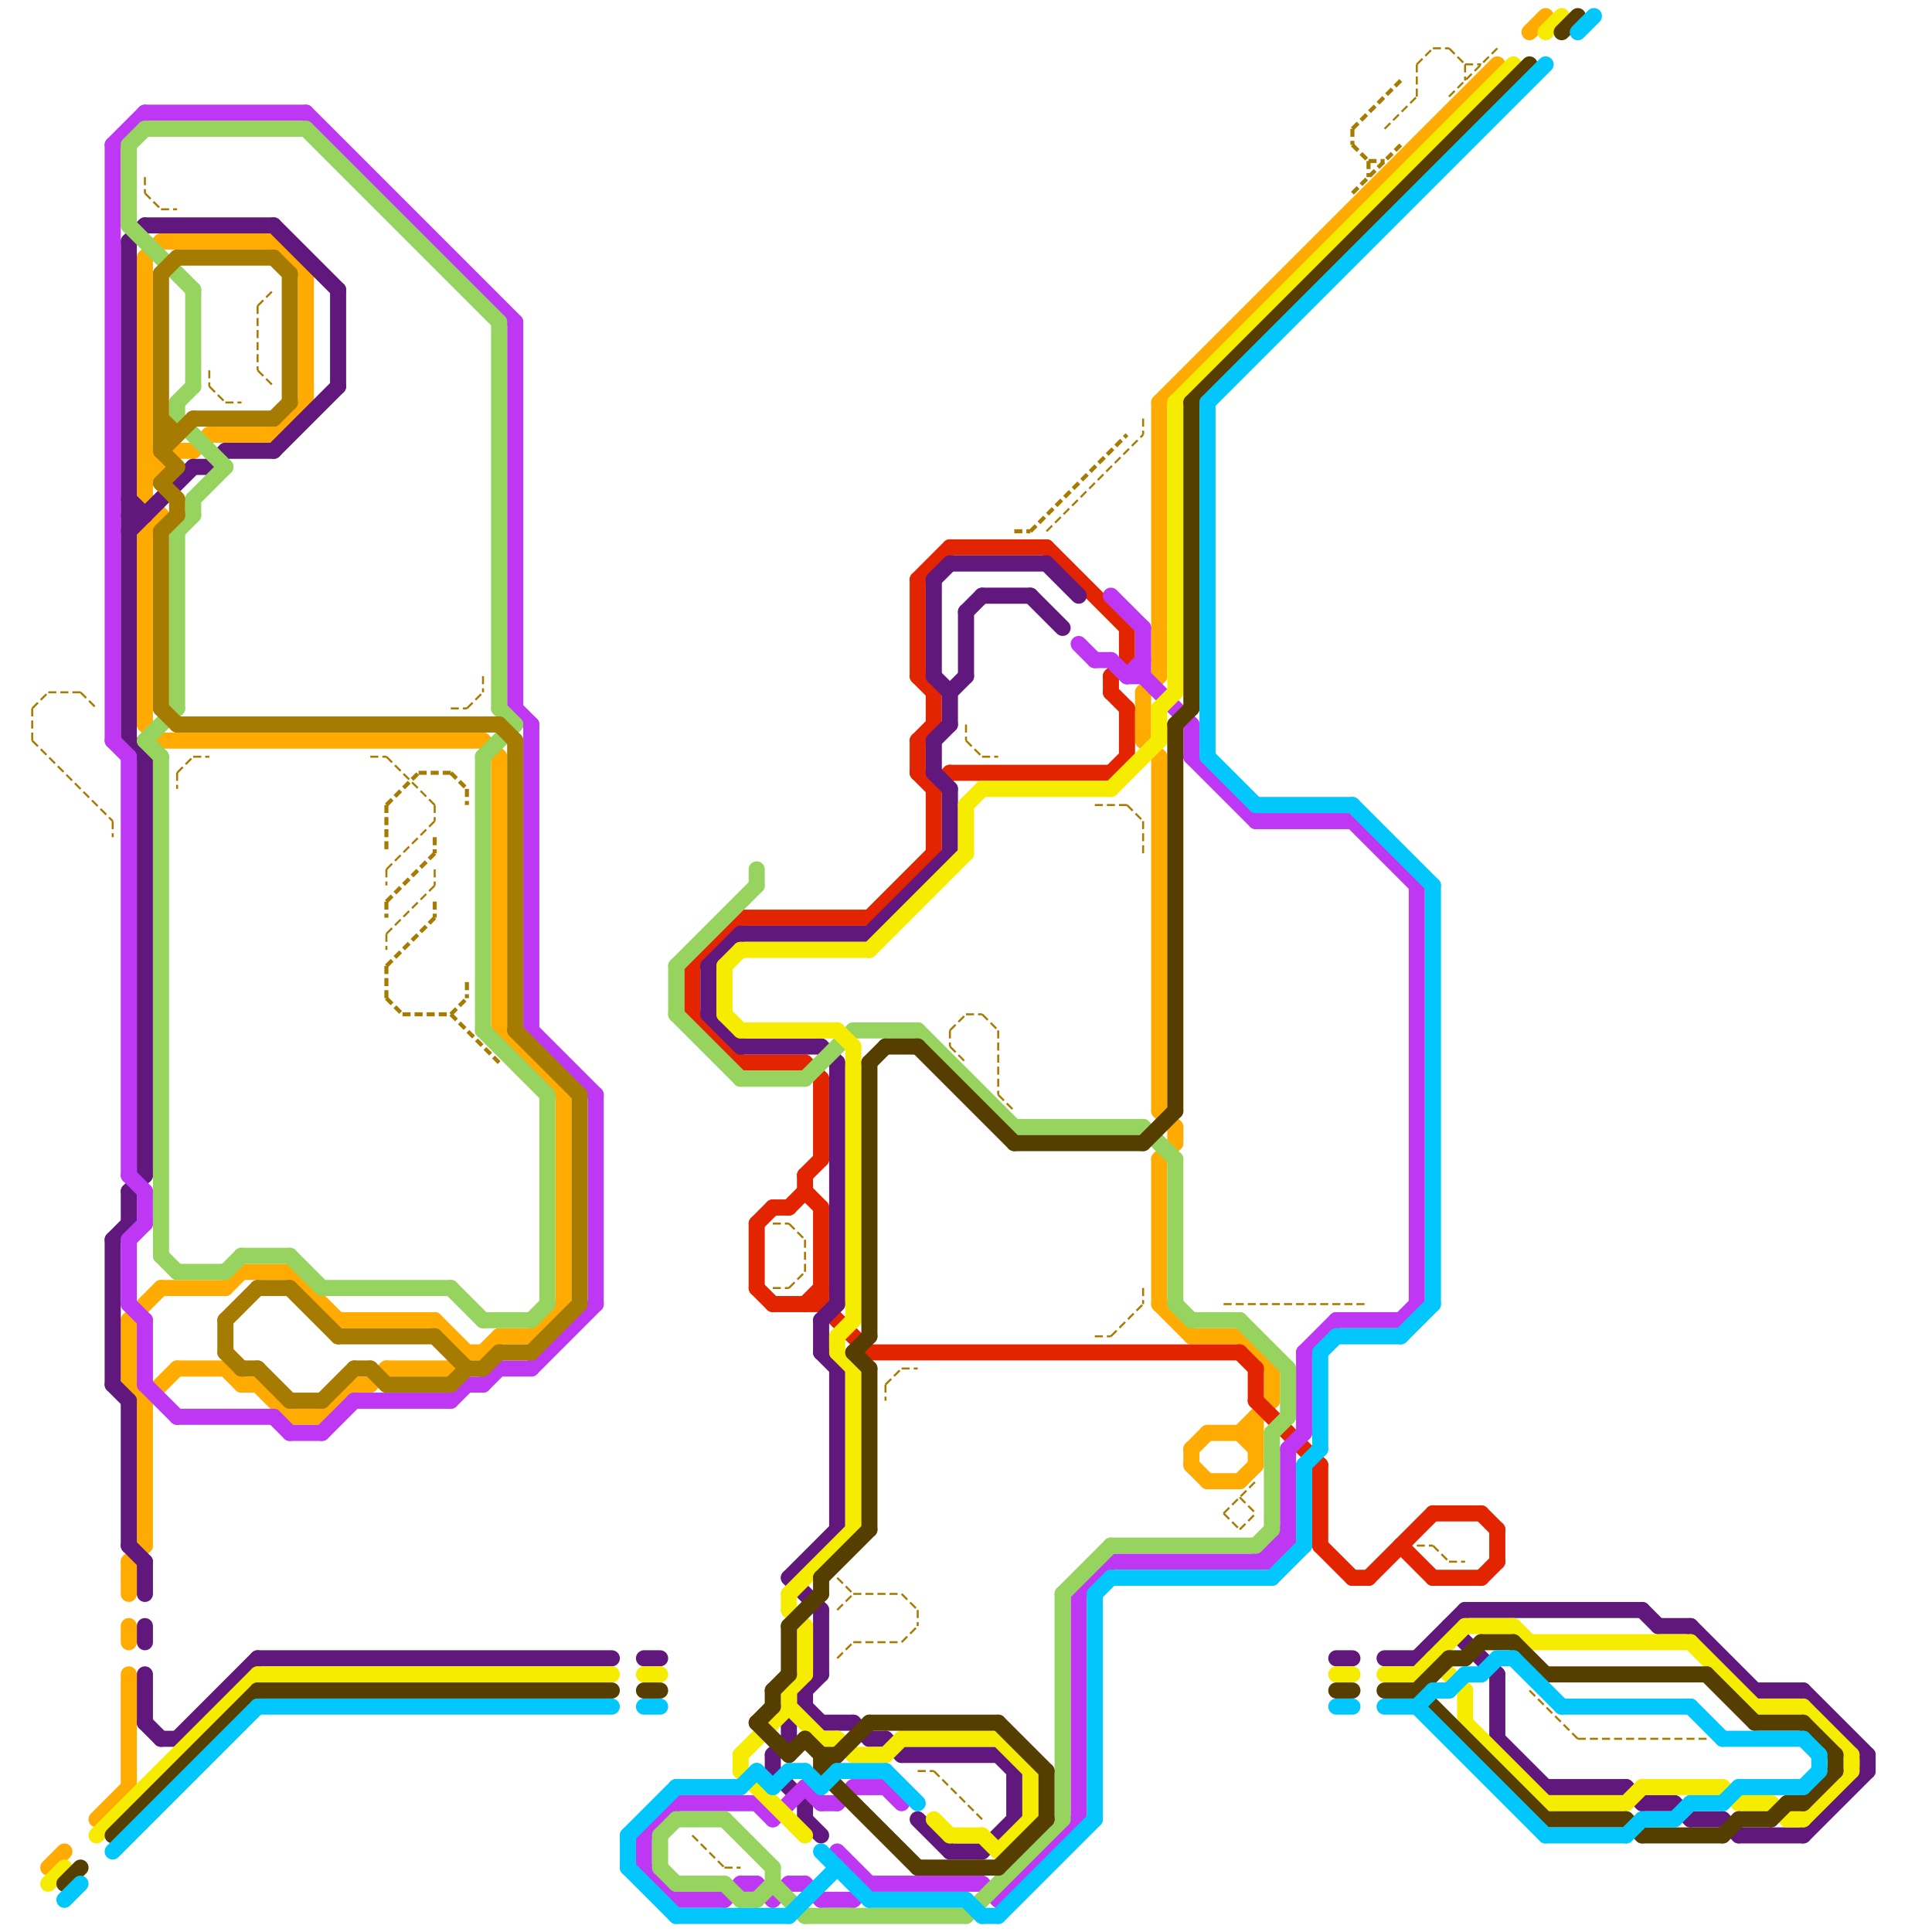 
<svg version="1.1" xmlns="http://www.w3.org/2000/svg" viewBox="0 0 120 120">
<style>text { font: 1px Helvetica; font-weight: 600; white-space: pre; dominant-baseline: central; } line { stroke-width: 1; fill: none; stroke-linecap: round; stroke-linejoin: round; } .c0 { stroke: #ffab01 } .c1 { stroke: #e22400 } .c2 { stroke: #61187c } .c3 { stroke: #be38f3 } .c4 { stroke: #96d35f } .c5 { stroke: #a67b01 } .c6 { stroke: #f5ec00 } .c7 { stroke: #563d00 } .c8 { stroke: #01c7fc } .w4 { stroke-width: .25; }.w5 { stroke-width: .125; }.w1 { stroke-width: 1; }.l3 { stroke-dasharray: .5 .25; stroke-linecap: butt; }</style><defs><g id="ct-xf"><circle r="0.5" fill="#fff" stroke="#000" stroke-width="0.2"/></g><g id="ct"><circle r="0.5" fill="#fff" stroke="#000" stroke-width="0.1"/></g></defs><line class="c0 " x1="72" y1="72" x2="72" y2="81"/><line class="c0 " x1="31" y1="47" x2="31" y2="64"/><line class="c0 " x1="23" y1="86" x2="24" y2="85"/><line class="c0 " x1="8" y1="101" x2="8" y2="102"/><line class="c0 " x1="73" y1="70" x2="73" y2="71"/><line class="c0 " x1="72" y1="69" x2="73" y2="70"/><line class="c0 " x1="19" y1="17" x2="19" y2="25"/><line class="c0 " x1="31" y1="83" x2="33" y2="83"/><line class="c0 " x1="15" y1="86" x2="16" y2="86"/><line class="c0 " x1="9" y1="30" x2="11" y2="28"/><line class="c0 " x1="9" y1="87" x2="9" y2="96"/><line class="c0 " x1="14" y1="85" x2="15" y2="86"/><line class="c0 " x1="10" y1="15" x2="17" y2="15"/><line class="c0 " x1="77" y1="83" x2="79" y2="85"/><line class="c0 " x1="8" y1="97" x2="8" y2="99"/><line class="c0 " x1="10" y1="80" x2="14" y2="80"/><line class="c0 " x1="9" y1="31" x2="10" y2="32"/><line class="c0 " x1="16" y1="86" x2="18" y2="88"/><line class="c0 " x1="8" y1="86" x2="9" y2="87"/><line class="c0 " x1="27" y1="82" x2="29" y2="84"/><line class="c0 " x1="77" y1="92" x2="78" y2="91"/><line class="c0 " x1="74" y1="83" x2="77" y2="83"/><line class="c0 " x1="9" y1="16" x2="10" y2="15"/><line class="c0 " x1="9" y1="33" x2="10" y2="32"/><line class="c0 " x1="20" y1="88" x2="22" y2="86"/><line class="c0 " x1="24" y1="85" x2="28" y2="85"/><line class="c0 " x1="30" y1="84" x2="31" y2="83"/><line class="c0 " x1="30" y1="46" x2="31" y2="47"/><line class="c0 " x1="33" y1="83" x2="35" y2="81"/><line class="c0 " x1="11" y1="28" x2="12" y2="28"/><line class="c0 " x1="22" y1="86" x2="23" y2="86"/><line class="c0 " x1="9" y1="87" x2="11" y2="85"/><line class="c0 " x1="31" y1="64" x2="35" y2="68"/><line class="c0 " x1="12" y1="28" x2="13" y2="27"/><line class="c0 " x1="77" y1="89" x2="78" y2="90"/><line class="c0 " x1="18" y1="88" x2="20" y2="88"/><line class="c0 " x1="9" y1="29" x2="10" y2="29"/><line class="c0 " x1="74" y1="90" x2="74" y2="91"/><line class="c0 " x1="71" y1="43" x2="72" y2="42"/><line class="c0 " x1="75" y1="89" x2="78" y2="89"/><line class="c0 " x1="9" y1="33" x2="9" y2="45"/><line class="c0 " x1="8" y1="82" x2="8" y2="86"/><line class="c0 " x1="6" y1="113" x2="8" y2="111"/><line class="c0 " x1="9" y1="16" x2="9" y2="31"/><line class="c0 " x1="17" y1="15" x2="19" y2="17"/><line class="c0 " x1="35" y1="68" x2="35" y2="81"/><line class="c0 " x1="79" y1="85" x2="79" y2="87"/><line class="c0 " x1="13" y1="27" x2="17" y2="27"/><line class="c0 " x1="10" y1="46" x2="30" y2="46"/><line class="c0 " x1="72" y1="25" x2="93" y2="4"/><line class="c0 " x1="71" y1="43" x2="71" y2="46"/><line class="c0 " x1="78" y1="88" x2="78" y2="91"/><line class="c0 " x1="15" y1="79" x2="18" y2="79"/><line class="c0 " x1="8" y1="82" x2="10" y2="80"/><line class="c0 " x1="8" y1="97" x2="9" y2="96"/><line class="c0 " x1="9" y1="28" x2="10" y2="29"/><line class="c0 " x1="9" y1="45" x2="10" y2="46"/><line class="c0 " x1="72" y1="25" x2="72" y2="42"/><line class="c0 " x1="18" y1="79" x2="21" y2="82"/><line class="c0 " x1="11" y1="85" x2="14" y2="85"/><line class="c0 " x1="72" y1="81" x2="74" y2="83"/><line class="c0 " x1="71" y1="46" x2="72" y2="47"/><line class="c0 " x1="21" y1="82" x2="27" y2="82"/><line class="c0 " x1="14" y1="80" x2="15" y2="79"/><line class="c0 " x1="75" y1="92" x2="77" y2="92"/><line class="c0 " x1="29" y1="84" x2="30" y2="84"/><line class="c0 " x1="8" y1="104" x2="8" y2="111"/><line class="c0 " x1="3" y1="116" x2="4" y2="115"/><line class="c0 " x1="28" y1="85" x2="29" y2="84"/><line class="c0 " x1="72" y1="72" x2="73" y2="71"/><line class="c0 " x1="77" y1="89" x2="79" y2="87"/><line class="c0 " x1="74" y1="90" x2="75" y2="89"/><line class="c0 " x1="74" y1="91" x2="75" y2="92"/><line class="c0 " x1="72" y1="47" x2="72" y2="69"/><line class="c0 " x1="95" y1="2" x2="96" y2="1"/><line class="c0 " x1="17" y1="27" x2="19" y2="25"/><line class="c1 " x1="59" y1="34" x2="65" y2="34"/><line class="c1 " x1="47" y1="76" x2="48" y2="75"/><line class="c1 " x1="82" y1="96" x2="84" y2="98"/><line class="c1 " x1="54" y1="57" x2="58" y2="53"/><line class="c1 " x1="48" y1="81" x2="51" y2="81"/><line class="c1 " x1="93" y1="95" x2="93" y2="97"/><line class="c1 " x1="57" y1="46" x2="57" y2="48"/><line class="c1 " x1="50" y1="73" x2="50" y2="74"/><line class="c1 " x1="92" y1="98" x2="93" y2="97"/><line class="c1 " x1="77" y1="84" x2="78" y2="85"/><line class="c1 " x1="50" y1="66" x2="51" y2="67"/><line class="c1 " x1="70" y1="39" x2="70" y2="41"/><line class="c1 " x1="54" y1="84" x2="77" y2="84"/><line class="c1 " x1="46" y1="57" x2="54" y2="57"/><line class="c1 " x1="50" y1="73" x2="51" y2="72"/><line class="c1 " x1="89" y1="94" x2="92" y2="94"/><line class="c1 " x1="58" y1="43" x2="58" y2="45"/><line class="c1 " x1="78" y1="85" x2="78" y2="87"/><line class="c1 " x1="69" y1="43" x2="70" y2="44"/><line class="c1 " x1="43" y1="60" x2="46" y2="57"/><line class="c1 " x1="48" y1="75" x2="49" y2="75"/><line class="c1 " x1="49" y1="75" x2="50" y2="74"/><line class="c1 " x1="51" y1="81" x2="54" y2="84"/><line class="c1 " x1="51" y1="75" x2="51" y2="81"/><line class="c1 " x1="84" y1="98" x2="85" y2="98"/><line class="c1 " x1="65" y1="34" x2="70" y2="39"/><line class="c1 " x1="57" y1="36" x2="59" y2="34"/><line class="c1 " x1="57" y1="42" x2="58" y2="43"/><line class="c1 " x1="46" y1="66" x2="50" y2="66"/><line class="c1 " x1="69" y1="42" x2="70" y2="41"/><line class="c1 " x1="69" y1="42" x2="69" y2="43"/><line class="c1 " x1="70" y1="44" x2="70" y2="47"/><line class="c1 " x1="43" y1="63" x2="46" y2="66"/><line class="c1 " x1="85" y1="98" x2="89" y2="94"/><line class="c1 " x1="57" y1="46" x2="58" y2="45"/><line class="c1 " x1="58" y1="49" x2="58" y2="53"/><line class="c1 " x1="82" y1="91" x2="82" y2="96"/><line class="c1 " x1="58" y1="49" x2="59" y2="48"/><line class="c1 " x1="69" y1="48" x2="70" y2="47"/><line class="c1 " x1="89" y1="98" x2="92" y2="98"/><line class="c1 " x1="57" y1="36" x2="57" y2="42"/><line class="c1 " x1="92" y1="94" x2="93" y2="95"/><line class="c1 " x1="43" y1="60" x2="43" y2="63"/><line class="c1 " x1="50" y1="81" x2="51" y2="80"/><line class="c1 " x1="87" y1="96" x2="89" y2="98"/><line class="c1 " x1="47" y1="76" x2="47" y2="80"/><line class="c1 " x1="47" y1="80" x2="48" y2="81"/><line class="c1 " x1="78" y1="87" x2="82" y2="91"/><line class="c1 " x1="51" y1="67" x2="51" y2="72"/><line class="c1 " x1="59" y1="48" x2="69" y2="48"/><line class="c1 " x1="50" y1="74" x2="51" y2="75"/><line class="c1 " x1="57" y1="48" x2="58" y2="49"/><line class="c2 " x1="53" y1="107" x2="54" y2="108"/><line class="c2 " x1="104" y1="112" x2="105" y2="113"/><line class="c2 " x1="50" y1="106" x2="51" y2="107"/><line class="c2 " x1="48" y1="110" x2="50" y2="112"/><line class="c2 " x1="8" y1="74" x2="8" y2="76"/><line class="c2 " x1="7" y1="77" x2="8" y2="76"/><line class="c2 " x1="17" y1="28" x2="21" y2="24"/><line class="c2 " x1="7" y1="77" x2="7" y2="86"/><line class="c2 " x1="8" y1="96" x2="9" y2="97"/><line class="c2 " x1="58" y1="36" x2="58" y2="42"/><line class="c2 " x1="49" y1="107" x2="50" y2="106"/><line class="c2 " x1="17" y1="14" x2="21" y2="18"/><line class="c2 " x1="48" y1="109" x2="48" y2="110"/><line class="c2 " x1="58" y1="46" x2="59" y2="45"/><line class="c2 " x1="93" y1="104" x2="93" y2="108"/><line class="c2 " x1="8" y1="15" x2="8" y2="46"/><line class="c2 " x1="50" y1="113" x2="51" y2="114"/><line class="c2 " x1="9" y1="101" x2="9" y2="102"/><line class="c2 " x1="44" y1="60" x2="44" y2="63"/><line class="c2 " x1="56" y1="109" x2="62" y2="109"/><line class="c2 " x1="60" y1="38" x2="61" y2="37"/><line class="c2 " x1="58" y1="46" x2="58" y2="48"/><line class="c2 " x1="13" y1="29" x2="14" y2="28"/><line class="c2 " x1="49" y1="98" x2="52" y2="95"/><line class="c2 " x1="101" y1="111" x2="102" y2="112"/><line class="c2 " x1="52" y1="85" x2="52" y2="95"/><line class="c2 " x1="58" y1="36" x2="59" y2="35"/><line class="c2 " x1="91" y1="100" x2="102" y2="100"/><line class="c2 " x1="116" y1="109" x2="116" y2="110"/><line class="c2 " x1="108" y1="114" x2="112" y2="114"/><line class="c2 " x1="50" y1="105" x2="50" y2="106"/><line class="c2 " x1="90" y1="101" x2="93" y2="104"/><line class="c2 " x1="10" y1="108" x2="11" y2="108"/><line class="c2 " x1="7" y1="86" x2="8" y2="87"/><line class="c2 " x1="46" y1="65" x2="51" y2="65"/><line class="c2 " x1="59" y1="43" x2="59" y2="45"/><line class="c2 " x1="9" y1="107" x2="10" y2="108"/><line class="c2 " x1="105" y1="101" x2="109" y2="105"/><line class="c2 " x1="51" y1="65" x2="52" y2="66"/><line class="c2 " x1="16" y1="103" x2="38" y2="103"/><line class="c2 " x1="50" y1="112" x2="50" y2="113"/><line class="c2 " x1="44" y1="60" x2="46" y2="58"/><line class="c2 " x1="51" y1="100" x2="51" y2="104"/><line class="c2 " x1="55" y1="108" x2="56" y2="109"/><line class="c2 " x1="60" y1="38" x2="60" y2="42"/><line class="c2 " x1="105" y1="113" x2="107" y2="113"/><line class="c2 " x1="59" y1="43" x2="60" y2="42"/><line class="c2 " x1="12" y1="29" x2="13" y2="29"/><line class="c2 " x1="49" y1="98" x2="51" y2="100"/><line class="c2 " x1="112" y1="114" x2="116" y2="110"/><line class="c2 " x1="102" y1="112" x2="104" y2="112"/><line class="c2 " x1="93" y1="108" x2="96" y2="111"/><line class="c2 " x1="61" y1="115" x2="63" y2="113"/><line class="c2 " x1="51" y1="107" x2="53" y2="107"/><line class="c2 " x1="83" y1="103" x2="84" y2="103"/><line class="c2 " x1="107" y1="113" x2="108" y2="114"/><line class="c2 " x1="52" y1="66" x2="52" y2="81"/><line class="c2 " x1="86" y1="103" x2="88" y2="103"/><line class="c2 " x1="59" y1="115" x2="61" y2="115"/><line class="c2 " x1="112" y1="105" x2="116" y2="109"/><line class="c2 " x1="9" y1="97" x2="9" y2="99"/><line class="c2 " x1="44" y1="63" x2="46" y2="65"/><line class="c2 " x1="58" y1="42" x2="59" y2="43"/><line class="c2 " x1="103" y1="101" x2="105" y2="101"/><line class="c2 " x1="59" y1="35" x2="65" y2="35"/><line class="c2 " x1="88" y1="103" x2="91" y2="100"/><line class="c2 " x1="40" y1="103" x2="41" y2="103"/><line class="c2 " x1="21" y1="18" x2="21" y2="24"/><line class="c2 " x1="59" y1="49" x2="59" y2="53"/><line class="c2 " x1="58" y1="48" x2="59" y2="49"/><line class="c2 " x1="8" y1="15" x2="9" y2="14"/><line class="c2 " x1="8" y1="87" x2="8" y2="96"/><line class="c2 " x1="48" y1="109" x2="49" y2="108"/><line class="c2 " x1="51" y1="82" x2="51" y2="84"/><line class="c2 " x1="8" y1="31" x2="9" y2="32"/><line class="c2 " x1="65" y1="35" x2="67" y2="37"/><line class="c2 " x1="63" y1="110" x2="63" y2="113"/><line class="c2 " x1="62" y1="109" x2="63" y2="110"/><line class="c2 " x1="14" y1="28" x2="17" y2="28"/><line class="c2 " x1="9" y1="47" x2="9" y2="73"/><line class="c2 " x1="64" y1="37" x2="66" y2="39"/><line class="c2 " x1="102" y1="100" x2="103" y2="101"/><line class="c2 " x1="11" y1="108" x2="16" y2="103"/><line class="c2 " x1="54" y1="58" x2="59" y2="53"/><line class="c2 " x1="9" y1="14" x2="17" y2="14"/><line class="c2 " x1="54" y1="108" x2="55" y2="108"/><line class="c2 " x1="109" y1="105" x2="112" y2="105"/><line class="c2 " x1="9" y1="104" x2="9" y2="107"/><line class="c2 " x1="51" y1="82" x2="52" y2="81"/><line class="c2 " x1="96" y1="111" x2="101" y2="111"/><line class="c2 " x1="8" y1="32" x2="9" y2="32"/><line class="c2 " x1="50" y1="105" x2="51" y2="104"/><line class="c2 " x1="8" y1="33" x2="12" y2="29"/><line class="c2 " x1="49" y1="107" x2="49" y2="108"/><line class="c2 " x1="57" y1="113" x2="59" y2="115"/><line class="c2 " x1="8" y1="74" x2="9" y2="73"/><line class="c2 " x1="8" y1="46" x2="9" y2="47"/><line class="c2 " x1="61" y1="37" x2="64" y2="37"/><line class="c2 " x1="51" y1="84" x2="52" y2="85"/><line class="c2 " x1="46" y1="58" x2="54" y2="58"/><line class="c3 " x1="40" y1="114" x2="42" y2="112"/><line class="c3 " x1="71" y1="42" x2="74" y2="45"/><line class="c3 " x1="81" y1="84" x2="81" y2="89"/><line class="c3 " x1="31" y1="85" x2="33" y2="85"/><line class="c3 " x1="52" y1="112" x2="53" y2="111"/><line class="c3 " x1="67" y1="40" x2="68" y2="41"/><line class="c3 " x1="33" y1="85" x2="37" y2="81"/><line class="c3 " x1="67" y1="99" x2="67" y2="113"/><line class="c3 " x1="32" y1="44" x2="33" y2="45"/><line class="c3 " x1="61" y1="117" x2="62" y2="118"/><line class="c3 " x1="8" y1="77" x2="9" y2="76"/><line class="c3 " x1="62" y1="118" x2="67" y2="113"/><line class="c3 " x1="46" y1="117" x2="47" y2="117"/><line class="c3 " x1="71" y1="39" x2="71" y2="42"/><line class="c3 " x1="83" y1="82" x2="87" y2="82"/><line class="c3 " x1="81" y1="84" x2="83" y2="82"/><line class="c3 " x1="20" y1="89" x2="22" y2="87"/><line class="c3 " x1="74" y1="45" x2="74" y2="47"/><line class="c3 " x1="45" y1="118" x2="46" y2="117"/><line class="c3 " x1="9" y1="86" x2="11" y2="88"/><line class="c3 " x1="51" y1="112" x2="52" y2="112"/><line class="c3 " x1="50" y1="111" x2="51" y2="112"/><line class="c3 " x1="50" y1="117" x2="51" y2="118"/><line class="c3 " x1="17" y1="88" x2="18" y2="89"/><line class="c3 " x1="69" y1="37" x2="71" y2="39"/><line class="c3 " x1="7" y1="9" x2="7" y2="46"/><line class="c3 " x1="51" y1="118" x2="53" y2="118"/><line class="c3 " x1="53" y1="111" x2="55" y2="111"/><line class="c3 " x1="88" y1="55" x2="88" y2="81"/><line class="c3 " x1="70" y1="42" x2="71" y2="42"/><line class="c3 " x1="40" y1="114" x2="40" y2="116"/><line class="c3 " x1="8" y1="73" x2="9" y2="74"/><line class="c3 " x1="22" y1="87" x2="28" y2="87"/><line class="c3 " x1="53" y1="118" x2="54" y2="117"/><line class="c3 " x1="9" y1="74" x2="9" y2="76"/><line class="c3 " x1="42" y1="118" x2="45" y2="118"/><line class="c3 " x1="84" y1="51" x2="88" y2="55"/><line class="c3 " x1="9" y1="82" x2="9" y2="86"/><line class="c3 " x1="80" y1="90" x2="81" y2="89"/><line class="c3 " x1="79" y1="96" x2="80" y2="96"/><line class="c3 " x1="87" y1="82" x2="88" y2="81"/><line class="c3 " x1="33" y1="64" x2="37" y2="68"/><line class="c3 " x1="29" y1="86" x2="30" y2="86"/><line class="c3 " x1="48" y1="118" x2="49" y2="117"/><line class="c3 " x1="37" y1="68" x2="37" y2="81"/><line class="c3 " x1="79" y1="96" x2="79" y2="97"/><line class="c3 " x1="68" y1="41" x2="69" y2="41"/><line class="c3 " x1="11" y1="88" x2="17" y2="88"/><line class="c3 " x1="7" y1="9" x2="9" y2="7"/><line class="c3 " x1="42" y1="112" x2="47" y2="112"/><line class="c3 " x1="8" y1="77" x2="8" y2="81"/><line class="c3 " x1="32" y1="20" x2="32" y2="44"/><line class="c3 " x1="54" y1="117" x2="61" y2="117"/><line class="c3 " x1="47" y1="112" x2="48" y2="113"/><line class="c3 " x1="55" y1="111" x2="56" y2="112"/><line class="c3 " x1="9" y1="7" x2="19" y2="7"/><line class="c3 " x1="74" y1="47" x2="78" y2="51"/><line class="c3 " x1="79" y1="97" x2="80" y2="96"/><line class="c3 " x1="8" y1="47" x2="8" y2="73"/><line class="c3 " x1="47" y1="117" x2="48" y2="118"/><line class="c3 " x1="70" y1="42" x2="71" y2="41"/><line class="c3 " x1="52" y1="115" x2="54" y2="117"/><line class="c3 " x1="33" y1="45" x2="33" y2="64"/><line class="c3 " x1="80" y1="90" x2="80" y2="96"/><line class="c3 " x1="40" y1="116" x2="42" y2="118"/><line class="c3 " x1="18" y1="89" x2="20" y2="89"/><line class="c3 " x1="78" y1="51" x2="84" y2="51"/><line class="c3 " x1="8" y1="81" x2="9" y2="82"/><line class="c3 " x1="30" y1="86" x2="31" y2="85"/><line class="c3 " x1="69" y1="97" x2="79" y2="97"/><line class="c3 " x1="19" y1="7" x2="32" y2="20"/><line class="c3 " x1="49" y1="117" x2="50" y2="117"/><line class="c3 " x1="69" y1="41" x2="70" y2="42"/><line class="c3 " x1="7" y1="46" x2="8" y2="47"/><line class="c3 " x1="67" y1="99" x2="69" y2="97"/><line class="c3 " x1="48" y1="113" x2="50" y2="111"/><line class="c3 " x1="28" y1="87" x2="29" y2="86"/><line class="c3 " x1="78" y1="97" x2="80" y2="95"/><line class="c4 " x1="9" y1="8" x2="19" y2="8"/><line class="c4 " x1="60" y1="119" x2="66" y2="113"/><line class="c4 " x1="11" y1="26" x2="14" y2="29"/><line class="c4 " x1="47" y1="54" x2="47" y2="55"/><line class="c4 " x1="9" y1="46" x2="10" y2="47"/><line class="c4 " x1="48" y1="117" x2="50" y2="119"/><line class="c4 " x1="11" y1="33" x2="11" y2="44"/><line class="c4 " x1="30" y1="47" x2="30" y2="64"/><line class="c4 " x1="30" y1="82" x2="33" y2="82"/><line class="c4 " x1="80" y1="85" x2="80" y2="88"/><line class="c4 " x1="28" y1="80" x2="30" y2="82"/><line class="c4 " x1="71" y1="70" x2="73" y2="72"/><line class="c4 " x1="31" y1="20" x2="31" y2="44"/><line class="c4 " x1="18" y1="78" x2="20" y2="80"/><line class="c4 " x1="42" y1="113" x2="45" y2="113"/><line class="c4 " x1="79" y1="89" x2="80" y2="88"/><line class="c4 " x1="12" y1="31" x2="12" y2="32"/><line class="c4 " x1="42" y1="117" x2="45" y2="117"/><line class="c4 " x1="42" y1="60" x2="47" y2="55"/><line class="c4 " x1="33" y1="82" x2="34" y2="81"/><line class="c4 " x1="11" y1="79" x2="14" y2="79"/><line class="c4 " x1="14" y1="79" x2="15" y2="78"/><line class="c4 " x1="20" y1="80" x2="28" y2="80"/><line class="c4 " x1="53" y1="64" x2="57" y2="64"/><line class="c4 " x1="12" y1="31" x2="14" y2="29"/><line class="c4 " x1="63" y1="70" x2="71" y2="70"/><line class="c4 " x1="10" y1="47" x2="10" y2="78"/><line class="c4 " x1="11" y1="25" x2="11" y2="26"/><line class="c4 " x1="41" y1="114" x2="42" y2="113"/><line class="c4 " x1="8" y1="9" x2="8" y2="14"/><line class="c4 " x1="79" y1="89" x2="79" y2="95"/><line class="c4 " x1="42" y1="63" x2="46" y2="67"/><line class="c4 " x1="73" y1="72" x2="73" y2="81"/><line class="c4 " x1="45" y1="117" x2="46" y2="118"/><line class="c4 " x1="66" y1="99" x2="66" y2="113"/><line class="c4 " x1="15" y1="78" x2="18" y2="78"/><line class="c4 " x1="77" y1="82" x2="80" y2="85"/><line class="c4 " x1="30" y1="47" x2="32" y2="45"/><line class="c4 " x1="11" y1="33" x2="12" y2="32"/><line class="c4 " x1="11" y1="25" x2="12" y2="24"/><line class="c4 " x1="30" y1="64" x2="34" y2="68"/><line class="c4 " x1="8" y1="14" x2="12" y2="18"/><line class="c4 " x1="66" y1="99" x2="69" y2="96"/><line class="c4 " x1="73" y1="81" x2="74" y2="82"/><line class="c4 " x1="31" y1="44" x2="32" y2="45"/><line class="c4 " x1="57" y1="64" x2="63" y2="70"/><line class="c4 " x1="69" y1="96" x2="78" y2="96"/><line class="c4 " x1="78" y1="96" x2="79" y2="95"/><line class="c4 " x1="46" y1="67" x2="50" y2="67"/><line class="c4 " x1="9" y1="46" x2="11" y2="44"/><line class="c4 " x1="19" y1="8" x2="31" y2="20"/><line class="c4 " x1="48" y1="116" x2="48" y2="117"/><line class="c4 " x1="10" y1="78" x2="11" y2="79"/><line class="c4 " x1="41" y1="116" x2="42" y2="117"/><line class="c4 " x1="46" y1="118" x2="47" y2="118"/><line class="c4 " x1="50" y1="119" x2="60" y2="119"/><line class="c4 " x1="45" y1="113" x2="48" y2="116"/><line class="c4 " x1="12" y1="18" x2="12" y2="24"/><line class="c4 " x1="8" y1="9" x2="9" y2="8"/><line class="c4 " x1="41" y1="114" x2="41" y2="116"/><line class="c4 " x1="74" y1="82" x2="77" y2="82"/><line class="c4 " x1="34" y1="68" x2="34" y2="81"/><line class="c4 " x1="42" y1="60" x2="42" y2="63"/><line class="c4 " x1="50" y1="67" x2="53" y2="64"/><line class="c4 " x1="47" y1="118" x2="48" y2="117"/><line class="c5 w5 l3" x1="49" y1="76" x2="50" y2="77"/><line class="c5 w5 l3" x1="16" y1="19" x2="17" y2="18"/><line class="c5 w5 l3" x1="27" y1="50" x2="27" y2="51"/><line class="c5 w5 l3" x1="11" y1="48" x2="11" y2="49"/><line class="c5 w5 l3" x1="28" y1="44" x2="29" y2="44"/><line class="c5 w5 l3" x1="2" y1="44" x2="2" y2="46"/><line class="c5 w5 l3" x1="90" y1="6" x2="93" y2="3"/><line class="c5 w5 l3" x1="55" y1="86" x2="55" y2="87"/><line class="c5 w5 l3" x1="60" y1="63" x2="61" y2="63"/><line class="c5 w5 l3" x1="98" y1="108" x2="106" y2="108"/><line class="c5 w5 l3" x1="13" y1="24" x2="14" y2="25"/><line class="c5 w5 l3" x1="62" y1="68" x2="63" y2="69"/><line class="c5 w5 l3" x1="70" y1="50" x2="71" y2="51"/><line class="c5 w5 l3" x1="61" y1="47" x2="62" y2="47"/><line class="c5 w5 l3" x1="45" y1="116" x2="46" y2="116"/><line class="c5 w5 l3" x1="2" y1="44" x2="3" y2="43"/><line class="c5 w5 l3" x1="48" y1="76" x2="49" y2="76"/><line class="c5 w5 l3" x1="49" y1="80" x2="50" y2="79"/><line class="c5 w5 l3" x1="24" y1="54" x2="24" y2="55"/><line class="c5 w5 l3" x1="68" y1="83" x2="69" y2="83"/><line class="c5 w5 l3" x1="10" y1="13" x2="11" y2="13"/><line class="c5 w5 l3" x1="9" y1="12" x2="10" y2="13"/><line class="c5 w5 l3" x1="77" y1="95" x2="78" y2="94"/><line class="c5 w5 l3" x1="2" y1="46" x2="7" y2="51"/><line class="c5 w5 l3" x1="88" y1="96" x2="89" y2="96"/><line class="c5 w5 l3" x1="60" y1="46" x2="61" y2="47"/><line class="c5 w5 l3" x1="76" y1="94" x2="78" y2="92"/><line class="c5 w5 l3" x1="59" y1="64" x2="60" y2="63"/><line class="c5 w5 l3" x1="30" y1="42" x2="30" y2="43"/><line class="c5 w5 l3" x1="11" y1="48" x2="12" y2="47"/><line class="c5 w5 l3" x1="76" y1="81" x2="85" y2="81"/><line class="c5 w5 l3" x1="7" y1="51" x2="7" y2="52"/><line class="c5 w5 l3" x1="56" y1="99" x2="57" y2="100"/><line class="c5 w5 l3" x1="77" y1="93" x2="78" y2="94"/><line class="c5 w5 l3" x1="76" y1="94" x2="77" y2="95"/><line class="c5 w5 l3" x1="90" y1="3" x2="91" y2="4"/><line class="c5 w5 l3" x1="16" y1="19" x2="16" y2="23"/><line class="c5 w5 l3" x1="14" y1="25" x2="15" y2="25"/><line class="c5 w5 l3" x1="9" y1="11" x2="9" y2="12"/><line class="c5 w5 l3" x1="95" y1="105" x2="98" y2="108"/><line class="c5 w5 l3" x1="43" y1="114" x2="45" y2="116"/><line class="c5 w5 l3" x1="60" y1="45" x2="60" y2="46"/><line class="c5 w5 l3" x1="24" y1="58" x2="27" y2="55"/><line class="c5 w5 l3" x1="24" y1="47" x2="27" y2="50"/><line class="c5 w5 l3" x1="56" y1="102" x2="57" y2="101"/><line class="c5 w5 l3" x1="50" y1="77" x2="50" y2="79"/><line class="c5 w5 l3" x1="57" y1="110" x2="58" y2="110"/><line class="c5 w5 l3" x1="24" y1="58" x2="24" y2="59"/><line class="c5 w5 l3" x1="71" y1="26" x2="71" y2="27"/><line class="c5 w5 l3" x1="71" y1="80" x2="71" y2="81"/><line class="c5 w5 l3" x1="91" y1="4" x2="91" y2="5"/><line class="c5 w5 l3" x1="59" y1="65" x2="60" y2="66"/><line class="c5 w5 l3" x1="61" y1="63" x2="62" y2="64"/><line class="c5 w5 l3" x1="27" y1="54" x2="27" y2="55"/><line class="c5 w5 l3" x1="89" y1="96" x2="90" y2="97"/><line class="c5 w5 l3" x1="55" y1="86" x2="56" y2="85"/><line class="c5 w5 l3" x1="53" y1="99" x2="56" y2="99"/><line class="c5 w5 l3" x1="16" y1="23" x2="17" y2="24"/><line class="c5 w5 l3" x1="23" y1="47" x2="24" y2="47"/><line class="c5 w5 l3" x1="56" y1="85" x2="57" y2="85"/><line class="c5 w5 l3" x1="57" y1="100" x2="57" y2="101"/><line class="c5 w5 l3" x1="52" y1="100" x2="53" y2="99"/><line class="c5 w5 l3" x1="29" y1="44" x2="30" y2="43"/><line class="c5 w5 l3" x1="71" y1="51" x2="71" y2="53"/><line class="c5 w5 l3" x1="89" y1="3" x2="90" y2="3"/><line class="c5 w5 l3" x1="88" y1="4" x2="89" y2="3"/><line class="c5 w5 l3" x1="68" y1="50" x2="70" y2="50"/><line class="c5 w5 l3" x1="24" y1="54" x2="27" y2="51"/><line class="c5 w5 l3" x1="52" y1="103" x2="53" y2="102"/><line class="c5 w5 l3" x1="52" y1="98" x2="53" y2="99"/><line class="c5 w5 l3" x1="59" y1="64" x2="59" y2="65"/><line class="c5 w5 l3" x1="58" y1="110" x2="61" y2="113"/><line class="c5 w5 l3" x1="91" y1="4" x2="92" y2="4"/><line class="c5 w5 l3" x1="48" y1="80" x2="49" y2="80"/><line class="c5 w5 l3" x1="53" y1="102" x2="56" y2="102"/><line class="c5 w5 l3" x1="88" y1="4" x2="88" y2="6"/><line class="c5 w5 l3" x1="12" y1="47" x2="13" y2="47"/><line class="c5 w5 l3" x1="90" y1="97" x2="91" y2="97"/><line class="c5 w5 l3" x1="69" y1="83" x2="71" y2="81"/><line class="c5 w5 l3" x1="65" y1="33" x2="71" y2="27"/><line class="c5 w5 l3" x1="3" y1="43" x2="5" y2="43"/><line class="c5 w5 l3" x1="62" y1="64" x2="62" y2="68"/><line class="c5 w5 l3" x1="13" y1="23" x2="13" y2="24"/><line class="c5 w5 l3" x1="86" y1="8" x2="88" y2="6"/><line class="c5 w5 l3" x1="5" y1="43" x2="6" y2="44"/><line class="c5 w4 l3" x1="25" y1="63" x2="28" y2="63"/><line class="c5 w4 l3" x1="28" y1="48" x2="29" y2="49"/><line class="c5 w4 l3" x1="24" y1="50" x2="24" y2="53"/><line class="c5 w4 l3" x1="26" y1="48" x2="28" y2="48"/><line class="c5 w4 l3" x1="28" y1="63" x2="31" y2="66"/><line class="c5 w4 l3" x1="64" y1="33" x2="70" y2="27"/><line class="c5 w4 l3" x1="84" y1="9" x2="85" y2="10"/><line class="c5 w4 l3" x1="84" y1="8" x2="87" y2="5"/><line class="c5 w4 l3" x1="24" y1="60" x2="24" y2="62"/><line class="c5 w4 l3" x1="85" y1="10" x2="85" y2="11"/><line class="c5 w4 l3" x1="85" y1="10" x2="86" y2="10"/><line class="c5 w4 l3" x1="24" y1="62" x2="25" y2="63"/><line class="c5 w4 l3" x1="29" y1="49" x2="29" y2="50"/><line class="c5 w4 l3" x1="29" y1="61" x2="29" y2="62"/><line class="c5 w4 l3" x1="84" y1="8" x2="84" y2="9"/><line class="c5 w4 l3" x1="24" y1="56" x2="24" y2="57"/><line class="c5 w4 l3" x1="24" y1="56" x2="27" y2="53"/><line class="c5 w4 l3" x1="27" y1="52" x2="27" y2="53"/><line class="c5 w4 l3" x1="84" y1="12" x2="87" y2="9"/><line class="c5 w4 l3" x1="27" y1="56" x2="27" y2="57"/><line class="c5 w4 l3" x1="63" y1="33" x2="64" y2="33"/><line class="c5 w4 l3" x1="28" y1="63" x2="29" y2="62"/><line class="c5 w4 l3" x1="24" y1="50" x2="26" y2="48"/><line class="c5 w4 l3" x1="24" y1="60" x2="27" y2="57"/><line class="c5 " x1="17" y1="16" x2="18" y2="17"/><line class="c5 " x1="22" y1="85" x2="23" y2="85"/><line class="c5 " x1="36" y1="68" x2="36" y2="81"/><line class="c5 " x1="10" y1="17" x2="10" y2="28"/><line class="c5 " x1="20" y1="87" x2="22" y2="85"/><line class="c5 " x1="18" y1="87" x2="20" y2="87"/><line class="c5 " x1="23" y1="85" x2="24" y2="86"/><line class="c5 " x1="30" y1="85" x2="31" y2="84"/><line class="c5 " x1="10" y1="26" x2="11" y2="27"/><line class="c5 " x1="28" y1="86" x2="29" y2="85"/><line class="c5 " x1="10" y1="33" x2="11" y2="32"/><line class="c5 " x1="10" y1="28" x2="11" y2="29"/><line class="c5 " x1="14" y1="82" x2="14" y2="84"/><line class="c5 " x1="10" y1="30" x2="11" y2="29"/><line class="c5 " x1="14" y1="84" x2="15" y2="85"/><line class="c5 " x1="12" y1="26" x2="17" y2="26"/><line class="c5 " x1="21" y1="83" x2="27" y2="83"/><line class="c5 " x1="29" y1="85" x2="30" y2="85"/><line class="c5 " x1="18" y1="80" x2="21" y2="83"/><line class="c5 " x1="10" y1="17" x2="11" y2="16"/><line class="c5 " x1="15" y1="85" x2="16" y2="85"/><line class="c5 " x1="27" y1="83" x2="29" y2="85"/><line class="c5 " x1="33" y1="84" x2="36" y2="81"/><line class="c5 " x1="24" y1="86" x2="28" y2="86"/><line class="c5 " x1="16" y1="80" x2="18" y2="80"/><line class="c5 " x1="17" y1="26" x2="18" y2="25"/><line class="c5 " x1="10" y1="30" x2="11" y2="31"/><line class="c5 " x1="14" y1="82" x2="16" y2="80"/><line class="c5 " x1="32" y1="46" x2="32" y2="64"/><line class="c5 " x1="16" y1="85" x2="18" y2="87"/><line class="c5 " x1="10" y1="33" x2="10" y2="44"/><line class="c5 " x1="18" y1="17" x2="18" y2="25"/><line class="c5 " x1="10" y1="28" x2="12" y2="26"/><line class="c5 " x1="11" y1="45" x2="31" y2="45"/><line class="c5 " x1="31" y1="84" x2="33" y2="84"/><line class="c5 " x1="32" y1="64" x2="36" y2="68"/><line class="c5 " x1="11" y1="31" x2="11" y2="32"/><line class="c5 " x1="31" y1="45" x2="32" y2="46"/><line class="c5 " x1="10" y1="44" x2="11" y2="45"/><line class="c5 " x1="11" y1="16" x2="17" y2="16"/><line class="c5 " x1="10" y1="27" x2="11" y2="27"/><line class="c6 " x1="46" y1="109" x2="46" y2="110"/><line class="c6 " x1="49" y1="99" x2="49" y2="100"/><line class="c6 " x1="53" y1="109" x2="55" y2="109"/><line class="c6 " x1="52" y1="83" x2="52" y2="84"/><line class="c6 " x1="46" y1="109" x2="49" y2="106"/><line class="c6 " x1="111" y1="113" x2="112" y2="113"/><line class="c6 " x1="52" y1="83" x2="53" y2="82"/><line class="c6 " x1="73" y1="25" x2="94" y2="4"/><line class="c6 " x1="61" y1="114" x2="62" y2="115"/><line class="c6 " x1="88" y1="104" x2="91" y2="101"/><line class="c6 " x1="72" y1="44" x2="73" y2="43"/><line class="c6 " x1="112" y1="113" x2="115" y2="110"/><line class="c6 " x1="40" y1="104" x2="41" y2="104"/><line class="c6 " x1="49" y1="106" x2="51" y2="108"/><line class="c6 " x1="69" y1="49" x2="72" y2="46"/><line class="c6 " x1="89" y1="103" x2="91" y2="105"/><line class="c6 " x1="50" y1="101" x2="50" y2="104"/><line class="c6 " x1="60" y1="50" x2="61" y2="49"/><line class="c6 " x1="62" y1="115" x2="64" y2="113"/><line class="c6 " x1="46" y1="59" x2="54" y2="59"/><line class="c6 " x1="56" y1="108" x2="62" y2="108"/><line class="c6 " x1="59" y1="114" x2="61" y2="114"/><line class="c6 " x1="96" y1="112" x2="101" y2="112"/><line class="c6 " x1="53" y1="85" x2="53" y2="95"/><line class="c6 " x1="3" y1="117" x2="4" y2="116"/><line class="c6 " x1="54" y1="59" x2="60" y2="53"/><line class="c6 " x1="49" y1="100" x2="50" y2="101"/><line class="c6 " x1="45" y1="60" x2="46" y2="59"/><line class="c6 " x1="91" y1="107" x2="96" y2="112"/><line class="c6 " x1="60" y1="50" x2="60" y2="53"/><line class="c6 " x1="96" y1="2" x2="97" y2="1"/><line class="c6 " x1="52" y1="108" x2="53" y2="109"/><line class="c6 " x1="105" y1="102" x2="109" y2="106"/><line class="c6 " x1="107" y1="111" x2="108" y2="112"/><line class="c6 " x1="51" y1="108" x2="52" y2="108"/><line class="c6 " x1="46" y1="110" x2="50" y2="114"/><line class="c6 " x1="45" y1="60" x2="45" y2="63"/><line class="c6 " x1="46" y1="64" x2="52" y2="64"/><line class="c6 " x1="115" y1="109" x2="115" y2="110"/><line class="c6 " x1="52" y1="64" x2="53" y2="65"/><line class="c6 " x1="110" y1="112" x2="111" y2="113"/><line class="c6 " x1="52" y1="84" x2="53" y2="85"/><line class="c6 " x1="109" y1="106" x2="112" y2="106"/><line class="c6 " x1="61" y1="49" x2="69" y2="49"/><line class="c6 " x1="49" y1="105" x2="49" y2="106"/><line class="c6 " x1="95" y1="102" x2="105" y2="102"/><line class="c6 " x1="101" y1="112" x2="102" y2="111"/><line class="c6 " x1="45" y1="63" x2="46" y2="64"/><line class="c6 " x1="49" y1="99" x2="53" y2="95"/><line class="c6 " x1="49" y1="105" x2="50" y2="104"/><line class="c6 " x1="72" y1="44" x2="72" y2="46"/><line class="c6 " x1="73" y1="25" x2="73" y2="43"/><line class="c6 " x1="53" y1="65" x2="53" y2="82"/><line class="c6 " x1="64" y1="110" x2="64" y2="113"/><line class="c6 " x1="86" y1="104" x2="88" y2="104"/><line class="c6 " x1="58" y1="113" x2="59" y2="114"/><line class="c6 " x1="112" y1="106" x2="115" y2="109"/><line class="c6 " x1="102" y1="111" x2="107" y2="111"/><line class="c6 " x1="83" y1="104" x2="84" y2="104"/><line class="c6 " x1="91" y1="101" x2="94" y2="101"/><line class="c6 " x1="91" y1="105" x2="91" y2="107"/><line class="c6 " x1="6" y1="114" x2="16" y2="104"/><line class="c6 " x1="55" y1="109" x2="56" y2="108"/><line class="c6 " x1="94" y1="101" x2="95" y2="102"/><line class="c6 " x1="16" y1="104" x2="38" y2="104"/><line class="c6 " x1="62" y1="108" x2="64" y2="110"/><line class="c6 " x1="108" y1="112" x2="110" y2="112"/><line class="c7 " x1="108" y1="113" x2="110" y2="113"/><line class="c7 " x1="54" y1="85" x2="54" y2="95"/><line class="c7 " x1="63" y1="71" x2="71" y2="71"/><line class="c7 " x1="83" y1="105" x2="84" y2="105"/><line class="c7 " x1="96" y1="104" x2="106" y2="104"/><line class="c7 " x1="47" y1="107" x2="48" y2="106"/><line class="c7 " x1="96" y1="113" x2="101" y2="113"/><line class="c7 " x1="65" y1="110" x2="65" y2="113"/><line class="c7 " x1="111" y1="112" x2="112" y2="112"/><line class="c7 " x1="53" y1="84" x2="54" y2="83"/><line class="c7 " x1="16" y1="105" x2="38" y2="105"/><line class="c7 " x1="71" y1="71" x2="73" y2="69"/><line class="c7 " x1="49" y1="109" x2="50" y2="108"/><line class="c7 " x1="50" y1="108" x2="51" y2="109"/><line class="c7 " x1="112" y1="107" x2="114" y2="109"/><line class="c7 " x1="48" y1="105" x2="48" y2="106"/><line class="c7 " x1="101" y1="113" x2="102" y2="114"/><line class="c7 " x1="97" y1="2" x2="98" y2="1"/><line class="c7 " x1="88" y1="105" x2="90" y2="103"/><line class="c7 " x1="74" y1="25" x2="74" y2="44"/><line class="c7 " x1="40" y1="105" x2="41" y2="105"/><line class="c7 " x1="73" y1="45" x2="74" y2="44"/><line class="c7 " x1="54" y1="66" x2="54" y2="83"/><line class="c7 " x1="54" y1="107" x2="62" y2="107"/><line class="c7 " x1="7" y1="114" x2="16" y2="105"/><line class="c7 " x1="62" y1="107" x2="65" y2="110"/><line class="c7 " x1="48" y1="105" x2="49" y2="104"/><line class="c7 " x1="57" y1="65" x2="63" y2="71"/><line class="c7 " x1="88" y1="105" x2="96" y2="113"/><line class="c7 " x1="49" y1="101" x2="51" y2="99"/><line class="c7 " x1="53" y1="84" x2="54" y2="85"/><line class="c7 " x1="86" y1="105" x2="88" y2="105"/><line class="c7 " x1="73" y1="45" x2="73" y2="69"/><line class="c7 " x1="102" y1="114" x2="107" y2="114"/><line class="c7 " x1="51" y1="110" x2="57" y2="116"/><line class="c7 " x1="106" y1="104" x2="109" y2="107"/><line class="c7 " x1="110" y1="113" x2="111" y2="112"/><line class="c7 " x1="55" y1="65" x2="57" y2="65"/><line class="c7 " x1="57" y1="116" x2="62" y2="116"/><line class="c7 " x1="4" y1="117" x2="5" y2="116"/><line class="c7 " x1="51" y1="109" x2="52" y2="109"/><line class="c7 " x1="112" y1="112" x2="114" y2="110"/><line class="c7 " x1="92" y1="102" x2="94" y2="102"/><line class="c7 " x1="90" y1="103" x2="91" y2="103"/><line class="c7 " x1="47" y1="107" x2="49" y2="109"/><line class="c7 " x1="114" y1="109" x2="114" y2="110"/><line class="c7 " x1="62" y1="116" x2="65" y2="113"/><line class="c7 " x1="49" y1="101" x2="49" y2="104"/><line class="c7 " x1="107" y1="114" x2="108" y2="113"/><line class="c7 " x1="51" y1="109" x2="51" y2="110"/><line class="c7 " x1="51" y1="98" x2="51" y2="99"/><line class="c7 " x1="54" y1="66" x2="55" y2="65"/><line class="c7 " x1="94" y1="102" x2="96" y2="104"/><line class="c7 " x1="51" y1="98" x2="54" y2="95"/><line class="c7 " x1="109" y1="107" x2="112" y2="107"/><line class="c7 " x1="74" y1="25" x2="95" y2="4"/><line class="c7 " x1="51" y1="110" x2="54" y2="107"/><line class="c7 " x1="91" y1="103" x2="92" y2="102"/><line class="c8 " x1="104" y1="113" x2="105" y2="112"/><line class="c8 " x1="81" y1="91" x2="82" y2="90"/><line class="c8 " x1="107" y1="108" x2="112" y2="108"/><line class="c8 " x1="90" y1="105" x2="91" y2="104"/><line class="c8 " x1="75" y1="25" x2="75" y2="47"/><line class="c8 " x1="112" y1="111" x2="113" y2="110"/><line class="c8 " x1="40" y1="106" x2="41" y2="106"/><line class="c8 " x1="89" y1="55" x2="89" y2="81"/><line class="c8 " x1="7" y1="115" x2="16" y2="106"/><line class="c8 " x1="79" y1="98" x2="81" y2="96"/><line class="c8 " x1="92" y1="104" x2="93" y2="103"/><line class="c8 " x1="83" y1="106" x2="84" y2="106"/><line class="c8 " x1="52" y1="110" x2="55" y2="110"/><line class="c8 " x1="88" y1="106" x2="96" y2="114"/><line class="c8 " x1="69" y1="98" x2="79" y2="98"/><line class="c8 " x1="101" y1="114" x2="102" y2="113"/><line class="c8 " x1="68" y1="99" x2="69" y2="98"/><line class="c8 " x1="42" y1="111" x2="46" y2="111"/><line class="c8 " x1="105" y1="112" x2="107" y2="112"/><line class="c8 " x1="88" y1="106" x2="89" y2="105"/><line class="c8 " x1="50" y1="110" x2="51" y2="111"/><line class="c8 " x1="54" y1="118" x2="60" y2="118"/><line class="c8 " x1="61" y1="119" x2="62" y2="119"/><line class="c8 " x1="93" y1="103" x2="94" y2="103"/><line class="c8 " x1="97" y1="106" x2="105" y2="106"/><line class="c8 " x1="4" y1="118" x2="5" y2="117"/><line class="c8 " x1="49" y1="110" x2="50" y2="110"/><line class="c8 " x1="87" y1="83" x2="89" y2="81"/><line class="c8 " x1="81" y1="91" x2="81" y2="96"/><line class="c8 " x1="39" y1="114" x2="39" y2="116"/><line class="c8 " x1="91" y1="104" x2="92" y2="104"/><line class="c8 " x1="82" y1="84" x2="83" y2="83"/><line class="c8 " x1="42" y1="119" x2="49" y2="119"/><line class="c8 " x1="102" y1="113" x2="104" y2="113"/><line class="c8 " x1="51" y1="111" x2="52" y2="110"/><line class="c8 " x1="82" y1="84" x2="82" y2="90"/><line class="c8 " x1="105" y1="106" x2="107" y2="108"/><line class="c8 " x1="96" y1="114" x2="101" y2="114"/><line class="c8 " x1="108" y1="111" x2="112" y2="111"/><line class="c8 " x1="55" y1="110" x2="57" y2="112"/><line class="c8 " x1="39" y1="114" x2="42" y2="111"/><line class="c8 " x1="75" y1="47" x2="78" y2="50"/><line class="c8 " x1="39" y1="116" x2="42" y2="119"/><line class="c8 " x1="68" y1="99" x2="68" y2="113"/><line class="c8 " x1="62" y1="119" x2="68" y2="113"/><line class="c8 " x1="49" y1="119" x2="52" y2="116"/><line class="c8 " x1="98" y1="2" x2="99" y2="1"/><line class="c8 " x1="75" y1="25" x2="96" y2="4"/><line class="c8 " x1="107" y1="112" x2="108" y2="111"/><line class="c8 " x1="47" y1="110" x2="48" y2="111"/><line class="c8 " x1="84" y1="50" x2="89" y2="55"/><line class="c8 " x1="60" y1="118" x2="61" y2="119"/><line class="c8 " x1="112" y1="108" x2="113" y2="109"/><line class="c8 " x1="51" y1="115" x2="54" y2="118"/><line class="c8 " x1="94" y1="103" x2="97" y2="106"/><line class="c8 " x1="86" y1="106" x2="88" y2="106"/><line class="c8 " x1="78" y1="50" x2="84" y2="50"/><line class="c8 " x1="46" y1="111" x2="47" y2="110"/><line class="c8 " x1="16" y1="106" x2="38" y2="106"/><line class="c8 " x1="89" y1="105" x2="90" y2="105"/><line class="c8 " x1="113" y1="109" x2="113" y2="110"/><line class="c8 " x1="83" y1="83" x2="87" y2="83"/><line class="c8 " x1="48" y1="111" x2="49" y2="110"/>
</svg>
